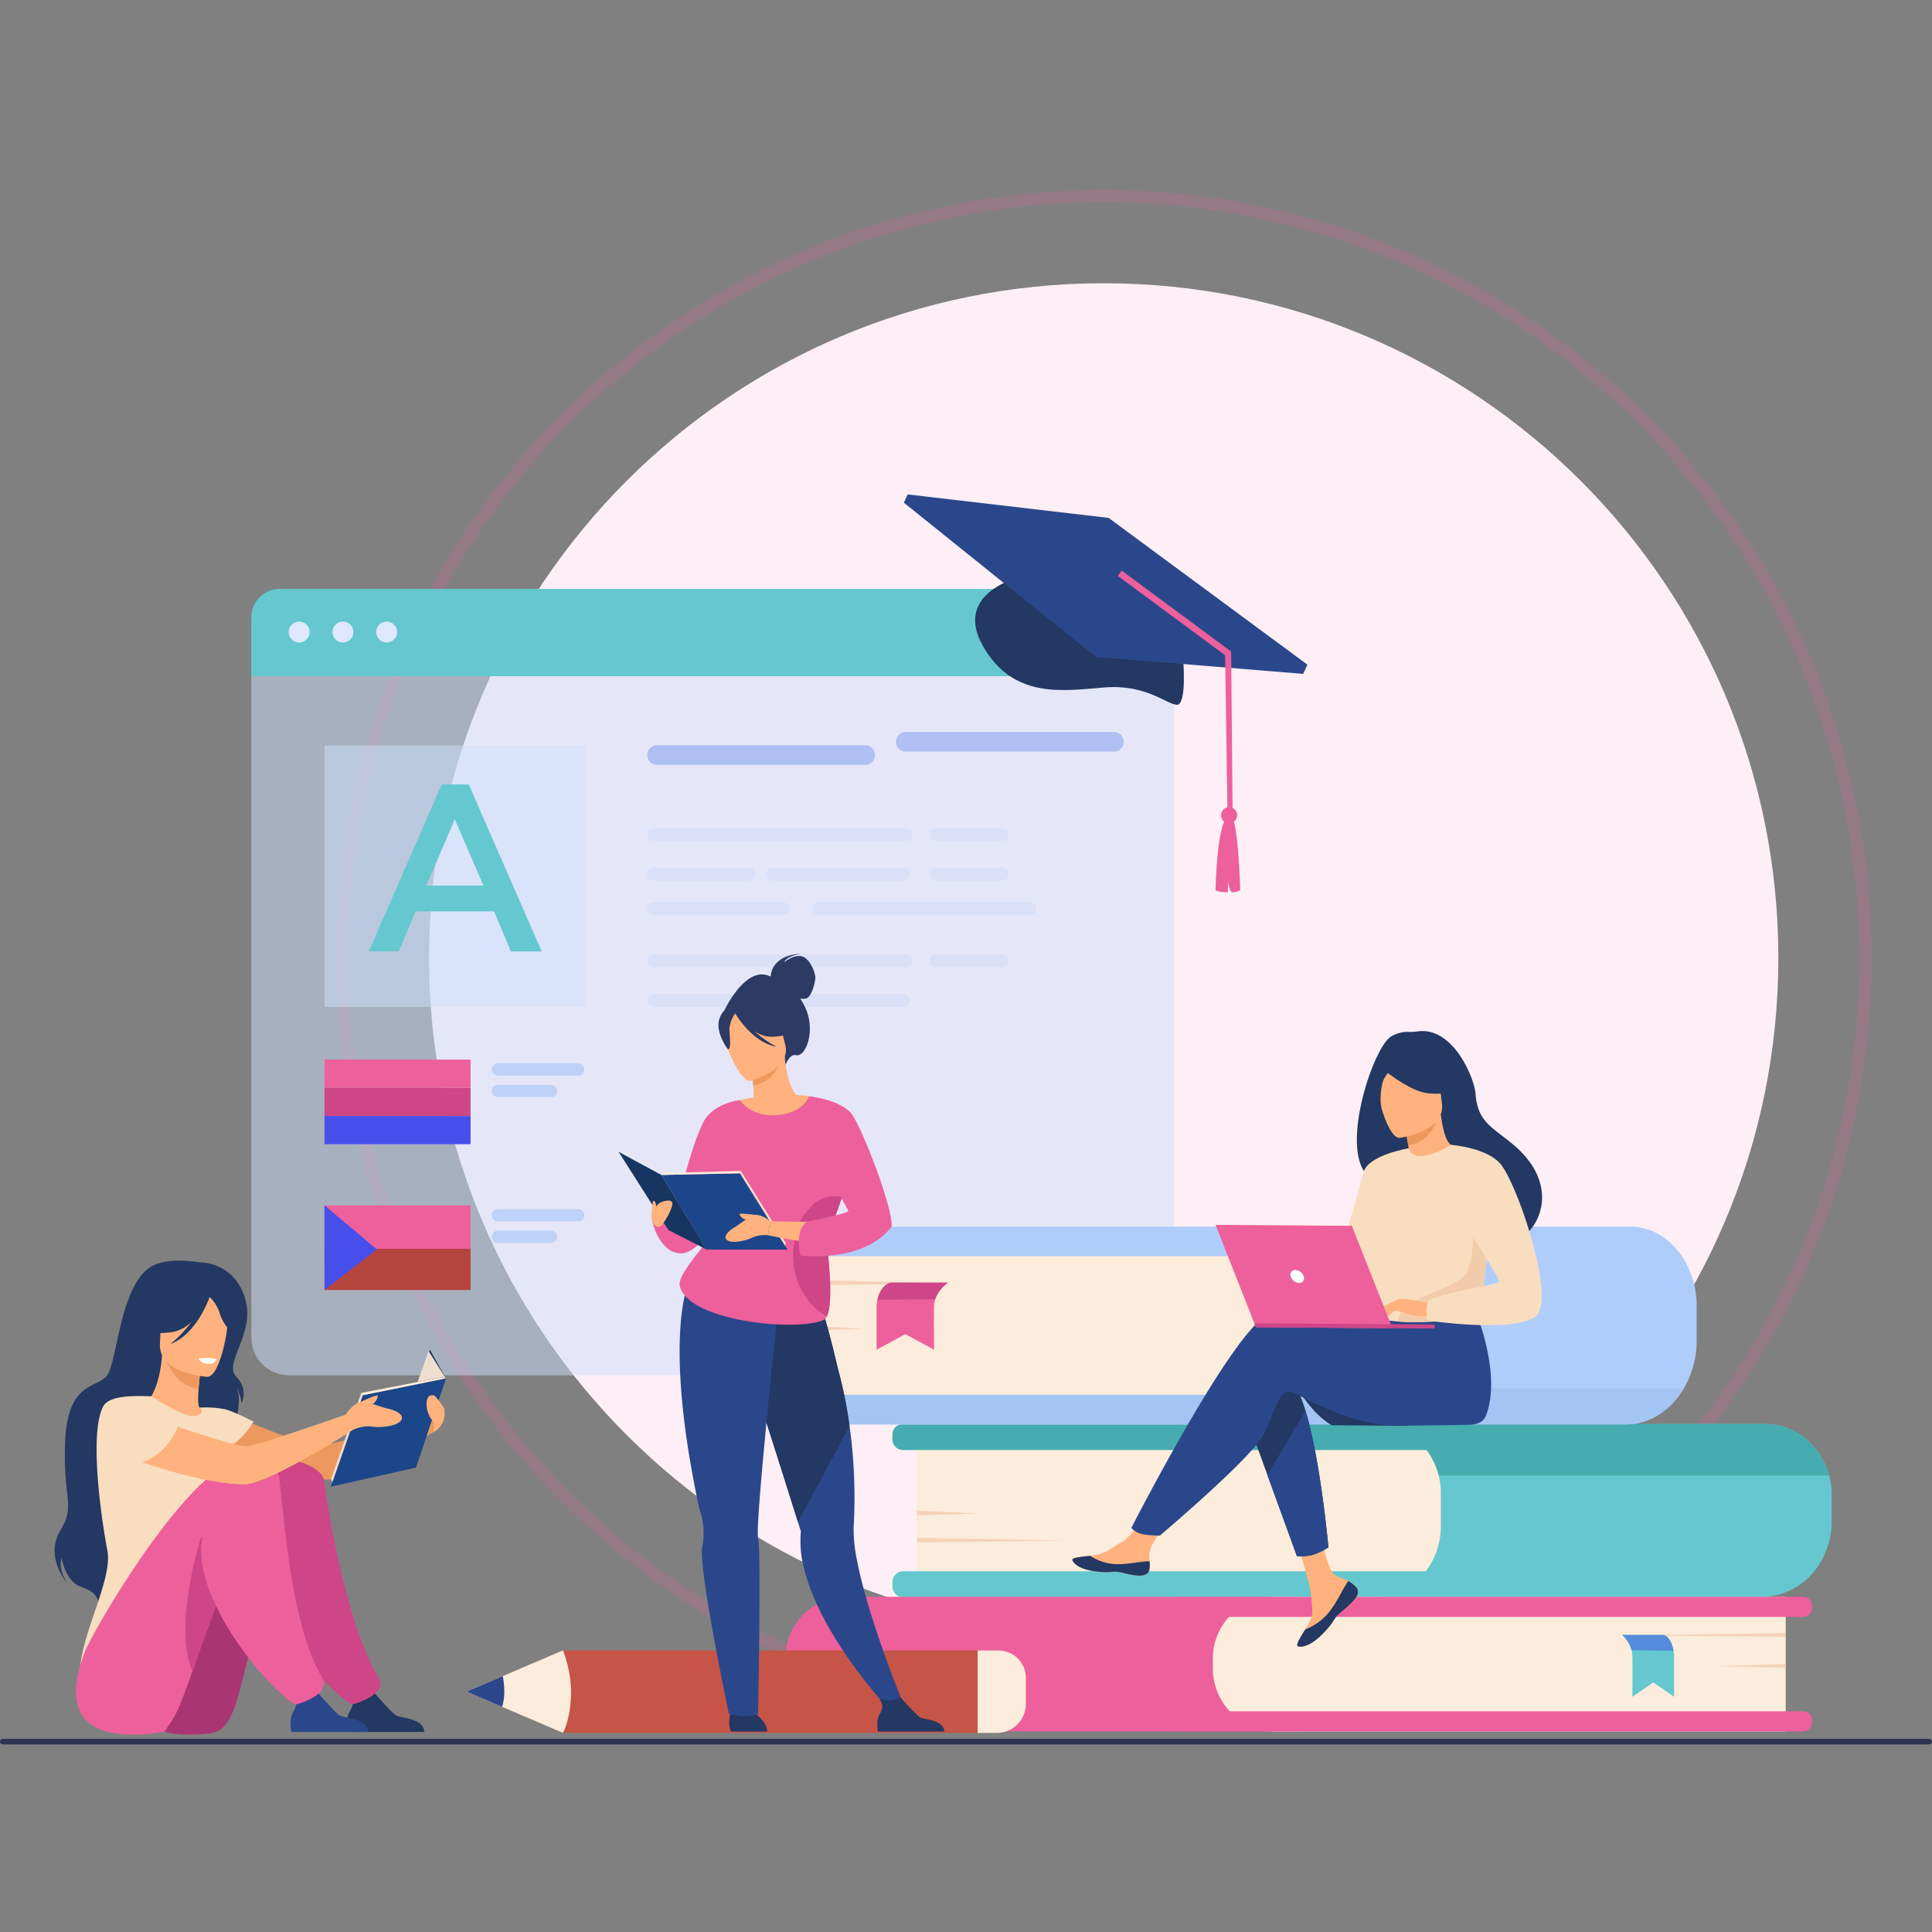 <svg xmlns="http://www.w3.org/2000/svg" xmlns:xlink="http://www.w3.org/1999/xlink" width="600" height="600" viewBox="0 0 600 600">
  <rect x="0" y="0" width="600" height="600" fill="#808080" stroke="none"/>
  <defs>
    <clipPath id="clip-path">
      <rect id="Rectangle_11423" data-name="Rectangle 11423" width="600" height="388.217" fill="none"/>
    </clipPath>
    <clipPath id="clip-path-2">
      <rect id="Rectangle_11422" data-name="Rectangle 11422" width="600" height="388.218" fill="none"/>
    </clipPath>
    <clipPath id="clip-path-3">
      <rect id="Rectangle_11409" data-name="Rectangle 11409" width="286.493" height="244.221" fill="none"/>
    </clipPath>
    <clipPath id="clip-path-4">
      <rect id="Rectangle_11411" data-name="Rectangle 11411" width="81.211" height="81.211" fill="none"/>
    </clipPath>
    <clipPath id="clip-path-5">
      <rect id="Rectangle_11412" data-name="Rectangle 11412" width="70.734" height="6.137" fill="none"/>
    </clipPath>
    <clipPath id="clip-path-6">
      <rect id="Rectangle_11413" data-name="Rectangle 11413" width="70.735" height="6.137" fill="none"/>
    </clipPath>
    <clipPath id="clip-path-7">
      <rect id="Rectangle_11414" data-name="Rectangle 11414" width="120.859" height="26.985" fill="none"/>
    </clipPath>
    <clipPath id="clip-path-8">
      <rect id="Rectangle_11415" data-name="Rectangle 11415" width="112.271" height="16.316" fill="none"/>
    </clipPath>
  </defs>
  <g id="Group_16584" data-name="Group 16584" transform="translate(-3045 -6842)">
    <rect id="Rectangle_11728" data-name="Rectangle 11728" width="600" height="600" transform="translate(3045 6842)" fill="none"/>
    <g id="Group_16583" data-name="Group 16583" transform="translate(-597 59)">
      <path id="Path_45009" data-name="Path 45009" d="M209.52,0c115.714,0,209.52,93.805,209.52,209.52s-93.805,209.52-209.52,209.52S0,325.234,0,209.52,93.805,0,209.52,0Z" transform="translate(3775.243 6870.966)" fill="#fdeff5"/>
      <path id="Path_45008" data-name="Path 45008" d="M238.485,3.862A236.377,236.377,0,0,0,191.2,8.629a233.32,233.32,0,0,0-83.889,35.3A235.319,235.319,0,0,0,22.3,147.161,233.412,233.412,0,0,0,8.629,191.2a236.95,236.95,0,0,0,0,94.578,233.32,233.32,0,0,0,35.3,83.889,235.318,235.318,0,0,0,103.231,85.01,233.412,233.412,0,0,0,44.036,13.67,236.951,236.951,0,0,0,94.578,0,233.32,233.32,0,0,0,83.889-35.3,235.319,235.319,0,0,0,85.01-103.231,233.413,233.413,0,0,0,13.67-44.036,236.951,236.951,0,0,0,0-94.578,233.32,233.32,0,0,0-35.3-83.889A235.319,235.319,0,0,0,329.81,22.3a233.413,233.413,0,0,0-44.036-13.67,236.377,236.377,0,0,0-47.289-4.767m0-3.862C370.2,0,476.971,106.774,476.971,238.485S370.2,476.971,238.485,476.971,0,370.2,0,238.485,106.774,0,238.485,0Z" transform="translate(3746.277 6842)" fill="#ed609c" opacity="0.2"/>
      <g id="Group_16582" data-name="Group 16582" transform="translate(3642 6936.546)">
        <g id="Group_15950" data-name="Group 15950" clip-path="url(#clip-path)">
          <g id="Group_15949" data-name="Group 15949" transform="translate(0 -0.001)">
            <g id="Group_15948" data-name="Group 15948" clip-path="url(#clip-path-2)">
              <g id="Group_15932" data-name="Group 15932" transform="translate(78.071 29.354)" opacity="0.5">
                <g id="Group_15931" data-name="Group 15931">
                  <g id="Group_15930" data-name="Group 15930" clip-path="url(#clip-path-3)">
                    <path id="Path_42402" data-name="Path 42402" d="M593.953,364.22H330.88a11.71,11.71,0,0,1-11.71-11.71v-220.8A11.71,11.71,0,0,1,330.88,120H593.953a11.71,11.71,0,0,1,11.71,11.71v220.8a11.71,11.71,0,0,1-11.71,11.71" transform="translate(-319.17 -119.999)" fill="#cde0fb"/>
                  </g>
                </g>
              </g>
              <path id="Path_42403" data-name="Path 42403" d="M605.663,147.1H319.17V128.74A8.742,8.742,0,0,1,327.912,120H596.921a8.743,8.743,0,0,1,8.742,8.742Z" transform="translate(-241.099 -90.645)" fill="#65c8d0"/>
              <path id="Path_42404" data-name="Path 42404" d="M366.534,164.721a3.24,3.24,0,1,1,3.24,3.24,3.24,3.24,0,0,1-3.24-3.24" transform="translate(-276.877 -121.981)" fill="#dde7fe"/>
              <path id="Path_42405" data-name="Path 42405" d="M422.127,164.721a3.24,3.24,0,1,1,3.24,3.24,3.24,3.24,0,0,1-3.24-3.24" transform="translate(-318.872 -121.981)" fill="#dde7fe"/>
              <path id="Path_42406" data-name="Path 42406" d="M477.721,164.721a3.24,3.24,0,1,1,3.24,3.24,3.24,3.24,0,0,1-3.24-3.24" transform="translate(-360.867 -121.981)" fill="#dde7fe"/>
              <g id="Group_15935" data-name="Group 15935" transform="translate(100.775 77.957)" opacity="0.5">
                <g id="Group_15934" data-name="Group 15934">
                  <g id="Group_15933" data-name="Group 15933" clip-path="url(#clip-path-4)">
                    <rect id="Rectangle_11410" data-name="Rectangle 11410" width="81.211" height="81.211" transform="translate(0 -0.001)" fill="#cde0fb"/>
                  </g>
                </g>
              </g>
              <g id="Group_15938" data-name="Group 15938" transform="translate(200.999 77.871)" opacity="0.5">
                <g id="Group_15937" data-name="Group 15937">
                  <g id="Group_15936" data-name="Group 15936" clip-path="url(#clip-path-5)">
                    <path id="Path_42407" data-name="Path 42407" d="M889.392,324.487H824.8a3.069,3.069,0,1,1,0-6.138h64.6a3.069,3.069,0,0,1,0,6.138" transform="translate(-821.726 -318.349)" fill="#7c9af2"/>
                  </g>
                </g>
              </g>
              <g id="Group_15941" data-name="Group 15941" transform="translate(278.245 73.755)" opacity="0.5">
                <g id="Group_15940" data-name="Group 15940">
                  <g id="Group_15939" data-name="Group 15939" clip-path="url(#clip-path-6)">
                    <path id="Path_42408" data-name="Path 42408" d="M1205.191,307.658h-64.6a3.069,3.069,0,1,1,0-6.138h64.6a3.069,3.069,0,0,1,0,6.138" transform="translate(-1137.523 -301.52)" fill="#7c9af2"/>
                  </g>
                </g>
              </g>
              <g id="Group_15944" data-name="Group 15944" transform="translate(200.999 103.658)" opacity="0.3">
                <g id="Group_15943" data-name="Group 15943">
                  <g id="Group_15942" data-name="Group 15942" clip-path="url(#clip-path-7)">
                    <path id="Path_42409" data-name="Path 42409" d="M902.178,427.749H823.714a1.989,1.989,0,1,1,0-3.979h78.464a1.989,1.989,0,1,1,0,3.979" transform="translate(-821.725 -423.77)" fill="#bdd1f9"/>
                    <path id="Path_42410" data-name="Path 42410" d="M1202.47,427.749h-20.713a1.989,1.989,0,1,1,0-3.979h20.713a1.989,1.989,0,0,1,0,3.979" transform="translate(-1092.188 -423.77)" fill="#bdd1f9"/>
                    <path id="Path_42411" data-name="Path 42411" d="M853.32,478.187H823.714a1.989,1.989,0,1,1,0-3.979H853.32a1.989,1.989,0,1,1,0,3.979" transform="translate(-821.725 -461.871)" fill="#bdd1f9"/>
                    <path id="Path_42412" data-name="Path 42412" d="M1015.505,478.187H974.938a1.989,1.989,0,0,1,0-3.979h40.567a1.989,1.989,0,0,1,0,3.979" transform="translate(-935.959 -461.871)" fill="#bdd1f9"/>
                    <path id="Path_42413" data-name="Path 42413" d="M1202.47,478.187h-20.713a1.989,1.989,0,0,1,0-3.979h20.713a1.989,1.989,0,0,1,0,3.979" transform="translate(-1092.188 -461.871)" fill="#bdd1f9"/>
                    <path id="Path_42414" data-name="Path 42414" d="M863.887,521.8H823.715a1.989,1.989,0,1,1,0-3.979h40.171a1.989,1.989,0,0,1,0,3.979" transform="translate(-821.726 -494.815)" fill="#bdd1f9"/>
                    <path id="Path_42415" data-name="Path 42415" d="M1098.654,521.8h-65.7a1.989,1.989,0,1,1,0-3.979h65.7a1.989,1.989,0,1,1,0,3.979" transform="translate(-979.783 -494.815)" fill="#bdd1f9"/>
                  </g>
                </g>
              </g>
              <g id="Group_15947" data-name="Group 15947" transform="translate(200.999 142.851)" opacity="0.3">
                <g id="Group_15946" data-name="Group 15946">
                  <g id="Group_15945" data-name="Group 15945" clip-path="url(#clip-path-8)">
                    <path id="Path_42416" data-name="Path 42416" d="M902.178,587.98H823.714a1.989,1.989,0,1,1,0-3.979h78.464a1.989,1.989,0,1,1,0,3.979" transform="translate(-821.725 -584.001)" fill="#bdd1f9"/>
                    <path id="Path_42417" data-name="Path 42417" d="M1202.47,587.98h-20.713a1.989,1.989,0,0,1,0-3.979h20.713a1.989,1.989,0,0,1,0,3.979" transform="translate(-1092.188 -584.001)" fill="#bdd1f9"/>
                    <path id="Path_42418" data-name="Path 42418" d="M853.32,638.419H823.714a1.989,1.989,0,1,1,0-3.979H853.32a1.989,1.989,0,1,1,0,3.979" transform="translate(-821.725 -622.102)" fill="#bdd1f9"/>
                    <path id="Path_42419" data-name="Path 42419" d="M1015.505,638.419H974.938a1.989,1.989,0,0,1,0-3.979h40.567a1.989,1.989,0,0,1,0,3.979" transform="translate(-935.959 -622.102)" fill="#bdd1f9"/>
                  </g>
                </g>
              </g>
              <path id="Path_42420" data-name="Path 42420" d="M490.873,368.187h8.387l22.659,51.867h-9.564l-5.223-12.433H482.781l-5.3,12.433h-9.269ZM503.822,399.6l-8.9-20.6-8.828,20.6Z" transform="translate(-353.686 -278.125)" fill="#65c8d0"/>
              <rect id="Rectangle_11416" data-name="Rectangle 11416" width="45.366" height="8.758" transform="translate(100.775 175.526)" fill="#ed609c"/>
              <rect id="Rectangle_11417" data-name="Rectangle 11417" width="45.366" height="8.758" transform="translate(100.775 184.284)" fill="#ce4687"/>
              <rect id="Rectangle_11418" data-name="Rectangle 11418" width="45.366" height="8.758" transform="translate(100.775 193.042)" fill="#474fea"/>
              <path id="Path_42421" data-name="Path 42421" d="M651.178,726.171H626.217a1.891,1.891,0,1,1,0-3.782h24.961a1.891,1.891,0,1,1,0,3.782" transform="translate(-471.612 -545.687)" fill="#bdd1f9"/>
              <path id="Path_42422" data-name="Path 42422" d="M642.769,753.425H626.217a1.891,1.891,0,1,1,0-3.782h16.551a1.891,1.891,0,1,1,0,3.782" transform="translate(-471.612 -566.274)" fill="#bdd1f9"/>
              <rect id="Rectangle_11419" data-name="Rectangle 11419" width="45.366" height="17.895" transform="translate(100.775 220.808)" fill="#ed609c"/>
              <rect id="Rectangle_11420" data-name="Rectangle 11420" width="45.366" height="12.798" transform="translate(100.775 234.284)" fill="#b5453c"/>
              <path id="Path_42423" data-name="Path 42423" d="M411.989,902.7l16.275,13.67-16.275,12.6Z" transform="translate(-311.214 -681.896)" fill="#474fea"/>
              <path id="Path_42424" data-name="Path 42424" d="M651.178,911.294H626.217a1.891,1.891,0,1,1,0-3.782h24.961a1.891,1.891,0,1,1,0,3.782" transform="translate(-471.612 -685.528)" fill="#bdd1f9"/>
              <path id="Path_42425" data-name="Path 42425" d="M642.769,938.548H626.217a1.891,1.891,0,1,1,0-3.782h16.551a1.891,1.891,0,0,1,0,3.782" transform="translate(-471.612 -706.115)" fill="#bdd1f9"/>
              <path id="Path_42426" data-name="Path 42426" d="M1302.654,130.105s1.181,14.082-2.027,13.868-9.543-6.412-22.325-5.4-28.423,3.8-37.877-12.925,12.091-21.545,12.091-21.545Z" transform="translate(-935.197 -78.635)" fill="#233862"/>
              <path id="Path_42427" data-name="Path 42427" d="M1207.156,50.435l64.411,5.3,1.339-2.866L1211.154,7.283,1148.776,0l-1.2,2.564Z" transform="translate(-866.873 0.004)" fill="#2b478b"/>
              <path id="Path_42428" data-name="Path 42428" d="M1555.221,398.92a2.5,2.5,0,1,0-1.714,3.088,2.5,2.5,0,0,0,1.714-3.088" transform="translate(-1171.104 -299.973)" fill="#ed609c"/>
              <path id="Path_42429" data-name="Path 42429" d="M1547.762,407.342c2.584-.2,3.187,23.306,3.187,23.306a5.723,5.723,0,0,1-2.512.606c-.828-.186-1.251-3.361-1.251-3.361l-.08,3.328s-2.834.1-3.816-.591c0,0,.385-22.97,4.472-23.288" transform="translate(-1165.792 -307.702)" fill="#ed609c"/>
              <path id="Path_42430" data-name="Path 42430" d="M1454.911,173.282l-.466-51.357-.333-.249-33.645-24.888-1.208,1.636,33.309,24.64.752,50.13Z" transform="translate(-1072.099 -73.112)" fill="#ed609c"/>
              <path id="Path_42431" data-name="Path 42431" d="M1305.489,1234.031h-141.5v-53.762H1305.96a20.778,20.778,0,0,1,20.778,20.778v11.735a21.248,21.248,0,0,1-21.249,21.249" transform="translate(-879.269 -891.567)" fill="#fcecdb"/>
              <path id="Path_42432" data-name="Path 42432" d="M1424.8,1202.387v8.088a24.673,24.673,0,0,1-2.984,11.848,21.775,21.775,0,0,1-19.023,11.706H1136.311a3.309,3.309,0,0,1-3.192-3.414V1229.4a3.309,3.309,0,0,1,3.192-3.414h162.447a22.238,22.238,0,0,0,2.28-3.667,23.1,23.1,0,0,0,2.381-10.279v-10.281a22.885,22.885,0,0,0-.657-5.471,22.067,22.067,0,0,0-3.767-7.983H1136.311a3.31,3.31,0,0,1-3.192-3.417v-1.208a3.309,3.309,0,0,1,3.192-3.417h267.827c9.438,0,17.4,6.772,19.869,16.024a23.524,23.524,0,0,1,.8,6.1" transform="translate(-855.951 -891.565)" fill="#65c8d0"/>
              <path id="Path_42433" data-name="Path 42433" d="M1424.008,1196.292H1302.762a22.063,22.063,0,0,0-3.767-7.983H1136.312a3.31,3.31,0,0,1-3.192-3.417v-1.208a3.31,3.31,0,0,1,3.192-3.417h267.826c9.438,0,17.4,6.772,19.869,16.024" transform="translate(-855.952 -891.565)" fill="#46acaf"/>
              <path id="Path_42434" data-name="Path 42434" d="M1163.988,1290.165l19.731.9-19.731.544Z" transform="translate(-879.269 -974.581)" fill="#f4d2b8"/>
              <path id="Path_42435" data-name="Path 42435" d="M1163.988,1324.65l46.943.9-46.943.544Z" transform="translate(-879.269 -1000.631)" fill="#f4d2b8"/>
              <path id="Path_42436" data-name="Path 42436" d="M1017.486,1441.415h138.906V1399.6H1016.263a18.844,18.844,0,0,0-18.844,18.844v2.907a20.067,20.067,0,0,0,20.067,20.067" transform="translate(-753.444 -1057.246)" fill="#ed609c"/>
              <path id="Path_42437" data-name="Path 42437" d="M1559.463,1441.415h158.313V1399.6H1559.028a19.159,19.159,0,0,0-19.159,19.159v3.064a19.594,19.594,0,0,0,19.594,19.594" transform="translate(-1163.207 -1057.246)" fill="#fcecdb"/>
              <path id="Path_42438" data-name="Path 42438" d="M1488.123,1551.241h193.708a2.91,2.91,0,0,0,2.91-2.91v-.435a2.91,2.91,0,0,0-2.91-2.909H1488.123a2.91,2.91,0,0,0-2.91,2.909v.435a2.91,2.91,0,0,0,2.91,2.91" transform="translate(-1121.92 -1167.072)" fill="#ed609c"/>
              <path id="Path_42439" data-name="Path 42439" d="M1488.123,1405.852h193.708a2.91,2.91,0,0,0,2.91-2.91v-.435a2.91,2.91,0,0,0-2.91-2.91H1488.123a2.91,2.91,0,0,0-2.91,2.91v.435a2.91,2.91,0,0,0,2.91,2.91" transform="translate(-1121.92 -1057.246)" fill="#ed609c"/>
              <path id="Path_42440" data-name="Path 42440" d="M2200.575,1485.077l-21.569.7,21.569.424Z" transform="translate(-1646.007 -1121.816)" fill="#f4d2b8"/>
              <path id="Path_42441" data-name="Path 42441" d="M2108.717,1445.733l-51.314.7,51.314.424Z" transform="translate(-1554.149 -1092.097)" fill="#f4d2b8"/>
              <path id="Path_42442" data-name="Path 42442" d="M2059.563,1448.035a9.711,9.711,0,0,1,2.927,4.75,7.79,7.79,0,0,1,.228,1.652c.121,3.924,0,12.8,0,12.8l6.493-4.44,6.475,4.44v-12.036a10.6,10.6,0,0,0-1.587-5.939,2.416,2.416,0,0,0-1.793-1.231Z" transform="translate(-1555.781 -1093.836)" fill="#65c8d0"/>
              <path id="Path_42443" data-name="Path 42443" d="M2059.563,1448.035a9.711,9.711,0,0,1,2.927,4.75l13.011.176s-.511-4.229-3.2-4.926Z" transform="translate(-1555.781 -1093.836)" fill="#568cdb"/>
              <path id="Path_42444" data-name="Path 42444" d="M1154.737,991H1018.022V929.556h137.213a21.968,21.968,0,0,1,21.968,21.967V968.53A22.465,22.465,0,0,1,1154.737,991" transform="translate(-769.007 -702.18)" fill="#fcecdb"/>
              <path id="Path_42445" data-name="Path 42445" d="M1154.478,953.4v13.223a15.956,15.956,0,0,1-6.5,13.167,11.353,11.353,0,0,1-6.407,2.021H991.03c-1.764,0-3.194,1.708-3.194,3.815v1.56c0,2.107,1.43,3.816,3.194,3.816h260.065c7.463,0,14.057-4.431,18.04-11.212a29.8,29.8,0,0,0,3.986-15.095V954.261a28.591,28.591,0,0,0-2.054-10.742c-3.344-8.261-10.427-13.958-18.627-13.958H991.03c-1.764,0-3.194,1.705-3.194,3.812v1.56c0,2.107,1.43,3.815,3.194,3.815h151a11.652,11.652,0,0,1,9.157,4.77,16.257,16.257,0,0,1,3.288,9.88" transform="translate(-746.204 -702.184)" fill="#afcdfb"/>
              <path id="Path_42446" data-name="Path 42446" d="M987.835,1140.736v1.56c0,2.107,1.43,3.816,3.194,3.816h260.065c7.463,0,14.057-4.431,18.04-11.212H1147.98a11.353,11.353,0,0,1-6.407,2.021H991.03c-1.764,0-3.194,1.708-3.194,3.815" transform="translate(-746.204 -857.295)" fill="#a4c4f4"/>
              <path id="Path_42447" data-name="Path 42447" d="M1018.022,1055.144l19.3,1.033-19.3.622Z" transform="translate(-769.007 -797.048)" fill="#f4d2b8"/>
              <path id="Path_42448" data-name="Path 42448" d="M1018.022,997.34l45.913,1.033-45.913.622Z" transform="translate(-769.007 -753.383)" fill="#f4d2b8"/>
              <path id="Path_42449" data-name="Path 42449" d="M1135.182,1000.722a10.772,10.772,0,0,0-4.034,5.151,6.737,6.737,0,0,0-.314,1.791c-.167,4.255,0,13.884,0,13.884l-8.946-4.815-8.923,4.815V1008.5a9.729,9.729,0,0,1,2.187-6.44,3.466,3.466,0,0,1,2.472-1.335Z" transform="translate(-840.727 -755.938)" fill="#ed609c"/>
              <path id="Path_42450" data-name="Path 42450" d="M1135.971,1000.722a10.771,10.771,0,0,0-4.033,5.151l-17.927.191s.7-4.585,4.4-5.341Z" transform="translate(-841.516 -755.938)" fill="#ce4687"/>
              <path id="Path_42451" data-name="Path 42451" d="M251.7,1158.514s28.024,12.209,33.111,11.987,36.432-9.547,36.432-9.547l-.8,5.392s-24.19,13.913-32.647,14.7c-8.326.777-36.8-7.473-39.545-9.214s-4.541-11.557,3.447-13.32" transform="translate(-185.771 -875.133)" fill="#ed985f"/>
              <path id="Path_42452" data-name="Path 42452" d="M114.095,973.309s-10.338-1.964-15.487,1.8c-9.327,6.811-9.828,30.293-13.324,33.792S73.362,1010.9,72.612,1029s3.355,19.613-1.534,27.693,2.068,16.167,2.068,16.167-2.849-4.46-1.628-7.68c0,0,1.186,7.1,5.7,8.77s5.181,2.886,5.9,5.329c0,0,38.507-19.732,38.549-33.727s7.578-27.859,3.877-33.924a13.418,13.418,0,0,1,1.85,5.481,7.216,7.216,0,0,0-1.628-8.215c-3.849-3.96,4.515-12.157,3.277-21.649-.85-6.516-5.423-13.655-14.95-13.939" transform="translate(-52.376 -734.843)" fill="#233862"/>
              <path id="Path_42453" data-name="Path 42453" d="M185.87,1122.25a26.954,26.954,0,0,1-9.422,4.01c-14.522,3.355-20.088-8.919-22.178-17.344a12.482,12.482,0,0,1,4.92-1.511c1.05-.124,2.154-.206,3.068-.252,1.631-1.249,4.06-6.361,4.6-14.3l.683.183,11.445,3.133s-.524,3.638-.781,7.077c-.2,2.691-.23,5.262.28,5.892.893.194,1.429.32,1.429.32a.03.03,0,0,0,.006.011,73.685,73.685,0,0,1,5.952,12.779" transform="translate(-116.535 -825.535)" fill="#ffb27d"/>
              <path id="Path_42454" data-name="Path 42454" d="M219.962,1096.747s-.526,3.635-.781,7.077c-6.484-.649-9.493-6.823-10.665-10.209Z" transform="translate(-157.512 -826.109)" fill="#ed985f"/>
              <path id="Path_42455" data-name="Path 42455" d="M217.717,1038.772s-15.391-.849-14.715-10.426-.855-16.135,9-16,11.5,3.926,12.056,7.178-2.321,19.22-6.342,19.246" transform="translate(-153.33 -764.719)" fill="#ffb27d"/>
              <path id="Path_42456" data-name="Path 42456" d="M209.132,1008.074c-2.17-3.051-4.011-2.547-5.079-1.754a10.773,10.773,0,0,0-13.975,1.219,18.339,18.339,0,0,1-6.758,10.378s2.678,1.932,9.256.734a11.007,11.007,0,0,0,5.491-3.235,35.96,35.96,0,0,1-6.713,7.1c7.972-3.013,11.84-13.522,12.23-14.635a12.075,12.075,0,0,1,3.032,4.708c.591,2.494,3.143,6.392,4.618,6.326,0,0,1.152-6.262-2.1-10.837" transform="translate(-138.478 -758.624)" fill="#233862"/>
              <path id="Path_42457" data-name="Path 42457" d="M110.068,1192.719c-1.39-7.105-5.922-35.492-1.39-44.627,1.628-3.282,8.014-3.578,15.021-3.29,2.18,1.408,10.488,6.727,13.9,6.063.037-.007.1-.023.191-.045,1.607-.4,2.214-1.531.873-2.5a30.609,30.609,0,0,1,7.78.477c2.434.458,9,3.855,9,3.855s-3.306,5.973-8.182,8.035c.829,7.416-.4,10.688-8.1,27.817-6.5,14.479.877,27.514.877,27.514s-38.27,30.77-38.483,15.1c-.16-11.794,10.285-29.317,8.508-38.4" transform="translate(-76.716 -864.712)" fill="#f9ddbf"/>
              <path id="Path_42458" data-name="Path 42458" d="M194.157,1313.024a7.115,7.115,0,0,0,5.119-3.116q.277-.415.591-.891c4.356-6.595,6.051-26.79,15.85-48.306,2.387-5.238,10.954-6.18,13.29-12.1,0,0,5.75-19.192-11.005-19.758s-44.872,53.4-45.316,59.061c-.43,5.483-11.077,28.784,21.472,25.111" transform="translate(-128.933 -928.262)" fill="#aa3573"/>
              <path id="Path_42459" data-name="Path 42459" d="M464.469,1532.965H440.621s-.892-3.8.674-6.392c1.386-2.29.855-3.595-.172-5.489a9.269,9.269,0,0,0,4.016.756,8.4,8.4,0,0,0,3.547-1.248c1.026,1.17,5.421,6.151,6.794,7.138,1.559,1.12,8.508.72,8.988,5.234" transform="translate(-332.652 -1148.645)" fill="#233862"/>
              <path id="Path_42460" data-name="Path 42460" d="M347.538,1232.059c1.436,10.766,7.043,44.744,16.935,61.321,3.189,5.345-8.035,8.341-8.1,8.325-1.506-.394-4.013-2.794-5.169-3.835-8.031-7.238-24.333-27.732-24.333-44.162,0-8.011-.141-23.312,5.685-27.2,3.587-2.4,14.407,1.276,14.977,5.552" transform="translate(-246.92 -925.922)" fill="#ce4687"/>
              <path id="Path_42461" data-name="Path 42461" d="M123.776,1308.8s.884-1.23,2.425-3.566c1.834-2.778,3.863-8.244,6.326-15.251,2.587-7.356,5.656-16.406,9.49-25.823,1.183-2.906,2.44-5.849,3.777-8.786,2.387-5.238,8.952-4.514,11.288-10.436,0,0,9.115-20.527-7.64-21.094s-48.592,54.912-50.422,60.285c-2,5.882-11.775,30.306,24.757,24.671" transform="translate(-72.772 -924.481)" fill="#ed609c"/>
              <path id="Path_42462" data-name="Path 42462" d="M392.9,1532.965H369.054s-.892-3.8.674-6.392c1.386-2.29.855-3.595-.172-5.489a9.269,9.269,0,0,0,4.016.756,8.4,8.4,0,0,0,3.547-1.248c1.026,1.17,5.421,6.151,6.794,7.138,1.558,1.12,8.508.72,8.988,5.234" transform="translate(-278.59 -1148.645)" fill="#2b478b"/>
              <path id="Path_42463" data-name="Path 42463" d="M237.612,1365.425c2.587-7.356,5.655-16.406,9.49-25.823-1-7.134-3.162-13.375-6.794-15.891,0,0-8.813,27.3-2.7,41.714" transform="translate(-177.858 -999.922)" fill="#ce4687"/>
              <path id="Path_42464" data-name="Path 42464" d="M279.558,1232.614c1.436,10.765,3.458,45.507,13.35,62.084,3.189,5.345-8.035,8.341-8.1,8.325-1.506-.394-4.013-2.794-5.169-3.836-8.031-7.237-24.333-27.732-24.333-44.162,0-8.011,9.4-22.669,15.228-26.558a5.86,5.86,0,0,1,9.02,4.146" transform="translate(-192.86 -927.24)" fill="#ed609c"/>
              <path id="Path_42465" data-name="Path 42465" d="M257.867,1096.8s-1.455-.575-5.549-.243c0,0,.217,1.6,3.237,1.755a2.409,2.409,0,0,0,2.313-1.512" transform="translate(-190.599 -828.249)" fill="#fff"/>
              <path id="Path_42466" data-name="Path 42466" d="M517.768,1094.826l-4.944-8.92-10.7,29.845,6.31,6.774Z" transform="translate(-379.305 -820.285)" fill="#163560"/>
              <path id="Path_42467" data-name="Path 42467" d="M429.824,1127.6l-9.942,28.4,26.428-5.928,9.33-27.7Z" transform="translate(-317.176 -847.833)" fill="#1c468a"/>
              <path id="Path_42468" data-name="Path 42468" d="M420.606,1168.484l-.463-.81,9.408-26.878.471.718Z" transform="translate(-317.373 -861.749)" fill="#efdece"/>
              <path id="Path_42469" data-name="Path 42469" d="M458.6,1125.737l25.055-4.876,1.23.37-25.815,5.224Z" transform="translate(-346.427 -846.691)" fill="#fcecdb"/>
              <path id="Path_42470" data-name="Path 42470" d="M539.031,1096.166l-5.346-8.487-3.409,9.581,7.524-1.464Z" transform="translate(-400.567 -821.624)" fill="#efdece"/>
              <path id="Path_42471" data-name="Path 42471" d="M218.982,1147.994c-.86-.165-2.7-.86-4.57-1.374a3.832,3.832,0,0,0,1.35-1.51c.333-1.052.555-1.391-.555-1.058s-4.995,2.115-4.995,2.115l.01,0c-2.207.645-4.241,3.764-4.241,3.764s-27.323,9.6-30.611,9.77c-5.085.255-38.933-12.21-38.933-12.21-7.988,1.763-6.2,11.578-3.447,13.32s27.1,10.6,41.539,10.769c7.311.084,33.905-17.008,33.905-17.008s3.108-1.421,5.551-.977,8.1,0,9.326-2-2.886-3.33-4.33-3.608" transform="translate(-98.704 -864.116)" fill="#ffb27d"/>
              <path id="Path_42472" data-name="Path 42472" d="M150.117,1162.235s-3.027,9.583-13.424,11.764c0,0-17.169-5.289-8.62-16.986,0,0,8.452-6.28,22.044,5.222" transform="translate(-94.943 -872.707)" fill="#f9ddbf"/>
              <path id="Path_42473" data-name="Path 42473" d="M547.126,1148.5l0,0a2.636,2.636,0,0,0-.091-.78s-2.449-3.874-3.251-4.032c-2.443-.483-2.443,2.734-1.925,4.809a8.437,8.437,0,0,0,2.022,3.582h0l-.1,3.031a6.482,6.482,0,0,0,3.344-6.613" transform="translate(-409.107 -863.895)" fill="#ffb27d"/>
              <path id="Path_42474" data-name="Path 42474" d="M1648.287,1132.68c4.491,7.946,10.188,11.041,10.188,11.041l23.792.168s-37.406-17.27-33.98-11.208" transform="translate(-1244.938 -854.644)" fill="#233862"/>
              <path id="Path_42475" data-name="Path 42475" d="M1661.045,1326.3a2.2,2.2,0,0,1,.375,2.355.019.019,0,0,1-.006.012c-.579,1.564-2.466,3.3-4.656,5.035-.28.223-.529.425-.746.613-.057.049-.114.1-.168.148s-.086.078-.129.115c-2.043,1.857-1.282,2.292-4.957,6.064-4.191,4.3-7.055,4.356-7.867,3.956-.687-.341.73-2.627,2.3-5.2.076-.124.151-.25.229-.375.209-.341.417-.688.624-1.032,1.84-3.092,1.384-4.553.986-9.177-.324-3.758-5.694-21.021-5.694-21.021l7.981-1.317s2.3,13.733,4.934,15.864c1.406,1.135,2.99,1.161,4.344,2.005.1.059.19.119.281.181a10.473,10.473,0,0,1,2.169,1.768" transform="translate(-1239.854 -986.909)" fill="#ffb27d"/>
              <path id="Path_42476" data-name="Path 42476" d="M1665.3,1381.484a2.2,2.2,0,0,1,.375,2.355.018.018,0,0,1-.006.012c-.706,1.562-2.545,3.291-4.663,5.019-.277.226-.521.435-.738.629-.057.049-.114.1-.167.148s-.087.078-.129.115c-2.044,1.858-1.283,2.292-4.958,6.064-4.191,4.3-7.055,4.356-7.867,3.957-.687-.341.73-2.627,2.3-5.2a17.727,17.727,0,0,0,7.453-5.411c2.527-3.179,4.227-7.273,5.949-9.641.1.059.19.119.281.18a10.476,10.476,0,0,1,2.169,1.769" transform="translate(-1244.11 -1042.091)" fill="#233862"/>
              <path id="Path_42477" data-name="Path 42477" d="M1385.443,1312.208c-.51,2.458-4.014,2.022-7.926,1.037s-2.989.16-8.562-.5-7.248-2.748-7.412-3.579c-.147-.737,2.611-.977,5.569-1.3.372-.039.745-.082,1.119-.125,3.34-.4,5.8-2.531,8.843-4.279,2.883-1.655,7.217-8.45,7.217-8.45l7.644.66s-4.057,6.068-5.628,8.708a9.243,9.243,0,0,0-.788,5.207,9.807,9.807,0,0,1-.077,2.616" transform="translate(-1028.497 -978.247)" fill="#ffb27d"/>
              <path id="Path_42478" data-name="Path 42478" d="M1377.517,1352.941c-3.912-.985-2.989.16-8.562-.5s-7.248-2.748-7.412-3.579c-.147-.737,2.611-.977,5.569-1.3l.027.057a15.724,15.724,0,0,0,7.97,2.539c3.783.119,7.8-.937,10.411-.876a9.791,9.791,0,0,1-.078,2.616c-.51,2.458-4.014,2.022-7.926,1.037" transform="translate(-1028.497 -1017.944)" fill="#233862"/>
              <path id="Path_42479" data-name="Path 42479" d="M1580.508,1128.563l7.014,19.29,9.157,25.188a15.123,15.123,0,0,0,4.962-.418,21.486,21.486,0,0,0,4.813-2.3s-2.4-26.991-7.128-42.51c-1.211-3.983-2.577-7.208-4.1-9.028-7.433-8.911-14.722,9.779-14.722,9.779" transform="translate(-1193.906 -843.302)" fill="#233862"/>
              <path id="Path_42480" data-name="Path 42480" d="M1479.088,1031c4.695-1.478,18.042.556,31.444,3.278l2.843-4.615,29-2.06s9.416,21.28,4.084,34.76c-.784,1.981-2.7,2.806-5.3,2.829l0,0s-17.3.3-22.9.261c-14.416-.1-30.439-10.125-32.519-10.556-3.4-.705-4.814,6.1-8.272,13.232s-32.255,31.465-32.255,31.465-4.4.012-6.212-.682a6.12,6.12,0,0,1-2.657-1.7s32.162-62.88,42.75-66.213" transform="translate(-1085.001 -776.248)" fill="#2b478b"/>
              <path id="Path_42481" data-name="Path 42481" d="M1730.148,728.2c10.282,5.756,31.14,17.687,31.25,17.611,0,0,7.676,2.955,12.063.086,7.312-4.782,11.307-17.763-1.924-29.051-6.6-5.63-11.305-7.022-11.959-15.942-.354-4.839-6.853-20.848-17.848-19.449a16.768,16.768,0,0,1-2.77.162,10.284,10.284,0,0,0-5.584,1.4c-6.243,3.657-18.687,42.874-3.228,45.183" transform="translate(-1301.322 -514.703)" fill="#233862"/>
              <path id="Path_42482" data-name="Path 42482" d="M1784.839,803.387c-.046.029,5.066,1.815,8.5.321,3.233-1.4,5.713-6.688,5.665-6.691-1.466-.078-3.066-1.371-4.247-9.792l-.626.22-10.525,3.7s.737,3.374,1.206,6.585c.4,2.7.6,5.277.024,5.654" transform="translate(-1347.327 -594.664)" fill="#ffb27d"/>
              <path id="Path_42483" data-name="Path 42483" d="M1783.609,791.827s.448,2.365,1.071,5.744c6.038-1.043,8.582-6.193,9.454-9.448Z" transform="translate(-1347.327 -595.342)" fill="#ed975d"/>
              <path id="Path_42484" data-name="Path 42484" d="M1754.721,738.969s14.378-1.827,13.1-10.763-.278-15.19-9.512-14.4-10.527,4.452-10.827,7.538,3.464,17.871,7.237,17.626" transform="translate(-1320.026 -539.151)" fill="#ffb27d"/>
              <path id="Path_42485" data-name="Path 42485" d="M1749.818,713.982s9.139,7.989,15.389,8.672,8.632-1.308,8.632-1.308a24.422,24.422,0,0,1-5.849-8.042,4.4,4.4,0,0,0-3.607-2.618c-4.463-.417-12.928-.653-14.565,3.3" transform="translate(-1321.801 -536.68)" fill="#233862"/>
              <path id="Path_42486" data-name="Path 42486" d="M1750.31,716.727s-3.1,2.952-4.082,5.152c-.949,2.122-1.266,7.212-.536,9.239,0,0-4.727-9.353-1.982-13.862,2.911-4.781,6.6-.529,6.6-.529" transform="translate(-1316.541 -540.094)" fill="#233862"/>
              <path id="Path_42487" data-name="Path 42487" d="M1738.576,853.634c.229,29.079-.043,23,3.118,25.783.761.67,2.913,1.081,5.748,1.288,8.912.655,24.595-.7,25.2-2.347,2.1-5.687.657-7.468,2.435-16.184.185-.927.414-1.931.681-3.023,1.473-5.985,2.88-8.015-2.128-17.682-4.541-8.756-9.272-15.871-9.7-15.618-12.194,7.123-13.131,1.057-13.131,1.057s-12.334,12.542-12.221,26.726" transform="translate(-1313.308 -623.836)" fill="#f9ddbf"/>
              <path id="Path_42488" data-name="Path 42488" d="M1609.184,1183.17l9.157,25.188a15.117,15.117,0,0,0,4.962-.418,21.5,21.5,0,0,0,4.813-2.3s-2.4-26.991-7.127-42.51Z" transform="translate(-1215.567 -878.619)" fill="#2b478b"/>
              <path id="Path_42489" data-name="Path 42489" d="M1713.257,830.184s-12.51,2.03-14.015,7.4-10.363,36.935-10.363,36.935,6.344,1.186,9.3-1.728,10.4-27.153,10.4-27.153Z" transform="translate(-1275.768 -627.115)" fill="#f9ddbf"/>
              <path id="Path_42490" data-name="Path 42490" d="M1774.823,955.407c8.912.655,24.595-.7,25.2-2.347,2.1-5.687.657-7.468,2.435-16.184l-4.215-12.14s.616,13.489-3.386,17.008-16.33,6.732-18.284,9.682a10.847,10.847,0,0,0-1.753,3.981" transform="translate(-1340.69 -698.539)" fill="#f2ccaa"/>
              <path id="Path_42491" data-name="Path 42491" d="M1768.576,1022.833s-8.782-2.021-10.207-1.25-4.913,3.589-5.355,4.575,3.165-.729,4.336-1.034c.759-.2,2.747.509,3.731.845,4.142,1.414,6.691.719,6.691.719Z" transform="translate(-1324.187 -771.563)" fill="#ffb27d"/>
              <path id="Path_42492" data-name="Path 42492" d="M1818.548,825.844s11.805.811,15.853,6.542c5.7,8.068,16.875,42.359,10.3,46.875-7.405,5.086-33.547,1.107-33.547,1.107s-.842-4.076.384-6.037,20.938-5,21.853-5.9-11.234-17.8-11.215-20.527-3.627-22.057-3.627-22.057" transform="translate(-1367.921 -623.836)" fill="#f9ddbf"/>
              <path id="Path_42493" data-name="Path 42493" d="M1762.518,1032.12a17,17,0,0,1-2.466,2.644,1.8,1.8,0,0,1-1,.206l1.258-2.226Z" transform="translate(-1328.779 -779.656)" fill="#ffb27d"/>
              <path id="Path_42494" data-name="Path 42494" d="M1758.417,1022.124l-5.376,2.564a.954.954,0,0,0,.885.349,12.75,12.75,0,0,0,2.328-.622Z" transform="translate(-1324.235 -772.105)" fill="#ffb27d"/>
              <path id="Path_42495" data-name="Path 42495" d="M1598.232,959.5l-42.386-.3-12.526-31.8,42.321.3Z" transform="translate(-1165.813 -700.551)" fill="#ed609c"/>
              <path id="Path_42496" data-name="Path 42496" d="M1592.536,1052.328l55.971.4-.009,1.235-55.475-.391Z" transform="translate(-1202.991 -794.921)" fill="#ce4687"/>
              <path id="Path_42497" data-name="Path 42497" d="M1638.49,986.688a1.469,1.469,0,0,1,1.454-2.008,2.891,2.891,0,0,1,2.583,2.036,1.469,1.469,0,0,1-1.453,2.008,2.893,2.893,0,0,1-2.583-2.036" transform="translate(-1237.646 -743.82)" fill="#fff"/>
              <rect id="Rectangle_11421" data-name="Rectangle 11421" width="128.784" height="25.602" transform="translate(174.822 359.013)" fill="#c65447"/>
              <path id="Path_42498" data-name="Path 42498" d="M622.244,1493.263l-18.928-8.1-11.009-4.709,11.269-4.816,18.675-7.981a38.7,38.7,0,0,1,2.529,12.1c.058,9.2-2.536,13.507-2.536,13.507" transform="translate(-447.425 -1108.66)" fill="#fcecdb"/>
              <path id="Path_42499" data-name="Path 42499" d="M1256.17,1476.259l0,8.094a9.015,9.015,0,0,1-9.016,9.013h-5.957l.005-25.6h6.479a8.494,8.494,0,0,1,8.492,8.5" transform="translate(-937.59 -1108.738)" fill="#fcecdb"/>
              <path id="Path_42500" data-name="Path 42500" d="M603.576,1500.287c.469,2.587.876,6.55-.26,9.525l-11.009-4.709Z" transform="translate(-447.425 -1133.306)" fill="#2b478b"/>
              <path id="Path_42501" data-name="Path 42501" d="M827.893,913.375s2.307,10.009,9.032,10.009c5.764,0,13.67-13.029,13.67-13.029Z" transform="translate(-625.385 -687.676)" fill="#ed609c"/>
              <path id="Path_42502" data-name="Path 42502" d="M982.408,1134.785l-4.32,2.97s-20.777-22.146-25.794-43.374a33.015,33.015,0,0,1-.873-11.075s-.3-.962-.834-2.662l-.071-.227c-.232-.746-.511-1.623-.82-2.616-1.007-3.208-2.391-7.6-3.968-12.6-3.631-11.5-11.937-37.438-15.486-48.228l25.508-9.229s2.9,6.607,7.061,24.565c.641,2.344,1.284,4.935,1.884,7.76.68,3.2,1.315,6.7,1.843,10.474a160.788,160.788,0,0,1,1.529,21.5c.014,3.213-.064,6.545-.255,9.983a44.049,44.049,0,0,0,.938,9.7c3.214,17.471,13.659,43.052,13.659,43.052" transform="translate(-702.699 -761.246)" fill="#2b478b"/>
              <path id="Path_42503" data-name="Path 42503" d="M1134.7,1537.685h-20.622s-.771-3.289.583-5.528c1.2-1.98.74-3.108-.148-4.747a8.014,8.014,0,0,0,3.473.654,7.261,7.261,0,0,0,3.067-1.079,74.066,74.066,0,0,0,5.876,6.172c1.347.969,7.357.624,7.772,4.527" transform="translate(-841.403 -1153.474)" fill="#233862"/>
              <path id="Path_42504" data-name="Path 42504" d="M966.537,1050.547l-16.022,29.87c-.232-.746-.511-1.623-.82-2.616-1.007-3.208-2.391-7.6-3.968-12.6-3.631-11.5-11.937-37.438-15.486-48.228l25.508-9.229s2.9,6.607,7.061,24.565c.641,2.344,1.284,4.935,1.884,7.76.68,3.2,1.315,6.7,1.843,10.474" transform="translate(-702.699 -761.246)" fill="#233862"/>
              <path id="Path_42505" data-name="Path 42505" d="M926.507,1542.62s-1.427,3.5-.083,6.455h11.217s.233-2.664-3.838-5.751c-3.083-2.339-7.3-.7-7.3-.7" transform="translate(-699.379 -1164.865)" fill="#233862"/>
              <path id="Path_42506" data-name="Path 42506" d="M933.524,590.2c.007-.558.294-6.579,9.442-7.114,0,0-4.489.645-5.219,2.643,0,0,3.007-2.52,5.522-1.793s4.087,5.065,4.136,6.5-1.226,6.109-2.8,6.542a4.838,4.838,0,0,1-1.919.048,21.554,21.554,0,0,1,1.282,2.166c3.834,7.411.527,16.141-2.586,15.406-2-.472-3.209,2.988-3.209,2.988l-19.2-16.508s6.725-14.817,14.548-10.881" transform="translate(-694.189 -440.458)" fill="#2c3a64"/>
              <path id="Path_42507" data-name="Path 42507" d="M929.119,738.735a23.306,23.306,0,0,0,8.147,3.467c12.558,2.9,17.371-7.712,19.178-15a10.8,10.8,0,0,0-4.254-1.307c-.908-.107-1.862-.178-2.653-.217-1.411-1.08-3.512-5.5-3.976-12.364l-.591.158-9.9,2.709s.453,3.146.676,6.12c.172,2.327.2,4.551-.242,5.1-.772.167-1.236.277-1.236.277a.026.026,0,0,1-.005.009,63.82,63.82,0,0,0-5.146,11.051" transform="translate(-701.851 -538.833)" fill="#ffb27d"/>
              <path id="Path_42508" data-name="Path 42508" d="M953.458,716.68s.455,3.144.675,6.12c5.607-.561,8.209-5.9,9.222-8.828Z" transform="translate(-720.236 -539.329)" fill="#ed985f"/>
              <path id="Path_42509" data-name="Path 42509" d="M926.329,671.167s12.91-3.318,10.72-11.326-2-13.83-10.334-12.05-9.095,5.271-9.014,8.122,5.213,15.91,8.627,15.254" transform="translate(-693.222 -489.093)" fill="#ffb27d"/>
              <path id="Path_42510" data-name="Path 42510" d="M912.692,646.955c1.325-2.954,2.972-2.837,4.012-2.345a9.315,9.315,0,0,1,12.059-1.324,15.859,15.859,0,0,0,7.483,7.661s-1.945,2.09-7.727,2.185a9.518,9.518,0,0,1-5.2-1.817,31.1,31.1,0,0,0,6.891,4.885c-7.269-1.21-12.324-9.471-12.842-10.348a10.448,10.448,0,0,0-1.777,4.5c-.081,2.215.784,6.491-.479,6.684,0,0-4.4-5.656-2.417-10.085" transform="translate(-689.053 -484.691)" fill="#2c3a64"/>
              <path id="Path_42511" data-name="Path 42511" d="M888.377,763.917s21.682-5.265,31.11,2.511l-4.712,65.709-42.4-10.244s1.193-4.158,9.324-15.214,4.594-27.274,6.682-42.762" transform="translate(-658.983 -575.742)" fill="#ffb27d"/>
              <path id="Path_42512" data-name="Path 42512" d="M893.836,1001.67s-.025.223-.069.647c-.019.182-.044.4-.071.661-.182,1.7-.528,4.971-.974,9.22-1.164,11.144-2.989,29.043-4.234,43.171-.974,11.046-1.592,19.789-1.258,21.192,1,4.224,0,54.722,0,54.722-3.6,1.728-9.068,0-9.068,0s-9.6-45.505-8.256-51.83a21.783,21.783,0,0,0-.9-11.724c-7.454-34.713-6.638-53.952-5.157-63.162a38.8,38.8,0,0,1,1.275-5.624,11.7,11.7,0,0,1,.511-1.383,35.08,35.08,0,0,1,28.2,4.111" transform="translate(-651.802 -752.588)" fill="#2b478b"/>
              <path id="Path_42513" data-name="Path 42513" d="M909.706,786.718c-1.046,7.9-5.234,17.578-6.73,22.785,0,0,2.5,18.078.114,23.041a2.2,2.2,0,0,1-1.017,1.141c-8.842,3.852-43.277.111-44.73-11-.528-4.036,13.116-18.233,13.911-19.955.33-.713.682-3.022-.918-7.809-2.268,6.991-14.783,4.98-14.783,4.98,1.469-2.513,5.128-19.9,9.214-27.751,3.072-5.9,11.275-6.755,11.275-6.755s3.414,5.414,11.67,4.647,9.766-5.822,9.766-5.822,7.323.974,9.579,2.794c.391.315,4.023,9.343,2.65,19.7" transform="translate(-646.279 -577.289)" fill="#ed609c"/>
              <path id="Path_42514" data-name="Path 42514" d="M1017.3,905.216s2.5,18.078.113,23.041c-6.442-3.233-11.518-11.98-10.346-21.724.867-7.2,2.154-8.846,6.008-12.968,2.832-3.028,9.378-3.2,8.865-1.758-1.527,4.291-3.85,10.66-4.64,13.41" transform="translate(-760.608 -673.001)" fill="#ce4687"/>
              <path id="Path_42515" data-name="Path 42515" d="M864.066,861.938l14.764,23.687H853.709l-14.067-23.174Z" transform="translate(-634.26 -651.102)" fill="#1c468a"/>
              <path id="Path_42516" data-name="Path 42516" d="M953.49,882.132l.255-.827L939.774,858.89l-.28.746Z" transform="translate(-709.687 -648.799)" fill="#efdece"/>
              <path id="Path_42517" data-name="Path 42517" d="M864.347,858.889l-23.666.674-1.039.584,24.424-.512Z" transform="translate(-634.26 -648.799)" fill="#fcecdb"/>
              <path id="Path_42518" data-name="Path 42518" d="M798.642,841.841l-13.276-7.186,15.476,24.3,11.868,6.057Z" transform="translate(-593.26 -630.492)" fill="#163560"/>
              <path id="Path_42519" data-name="Path 42519" d="M1012.1,909.742c-1.422.65-5.072,4.949-6.375,5.386-5.858,1.96-30.789-3.256-30.789-3.256l.772-4.366s24.469.65,27.159-.07c.506-.136,3.151-4.272,4.167-4.866Z" transform="translate(-736.46 -681.795)" fill="#ffb27d"/>
              <path id="Path_42520" data-name="Path 42520" d="M935.089,916.76s-2.951-2.4-4.945-1.859-4.928,3.065-6.017,3.662-4.049,2.733-2.549,4.024,6.17.183,8.02-.807a9.568,9.568,0,0,1,4.719-.652Z" transform="translate(-695.84 -691.049)" fill="#ffb27d"/>
              <path id="Path_42521" data-name="Path 42521" d="M944.062,913.566s-3.586-.427-4.566-.408-.713.234-.173.994,2.408,1.051,2.494,1.316,2.245-1.9,2.245-1.9" transform="translate(-709.194 -689.792)" fill="#ffb27d"/>
              <path id="Path_42522" data-name="Path 42522" d="M1017.262,764.224s10.635,1.262,13.563,5.822c3.7,5.766,12.44,28.731,12.158,34.518,0,0-6.388,10.872-28.294,9.132,0,0-2.279-8.05,2.329-10.708,0,0,11.251-2,12.548-3.142l-9.174-16.671Z" transform="translate(-766.063 -577.289)" fill="#ed609c"/>
              <path id="Path_42523" data-name="Path 42523" d="M833.446,897.246c-.33-1.34-3.251-.5-4.236.268a4,4,0,0,0-.749.88c-.031-.224-.057-.439-.072-.606-.056-.629-.789-1.757-.971-.913s-.482,4.391-.482,4.391c-.036,2.856,1.8,4.035,2.98,3.105s3.858-5.786,3.528-7.125" transform="translate(-624.663 -677.239)" fill="#ffb27d"/>
              <path id="Path_42524" data-name="Path 42524" d="M599.137,1580.054H.863a.863.863,0,0,0,0,1.726H599.137a.863.863,0,0,0,0-1.726" transform="translate(0 -1193.562)" fill="#2e3552"/>
            </g>
          </g>
        </g>
      </g>
    </g>
  </g>
</svg>
